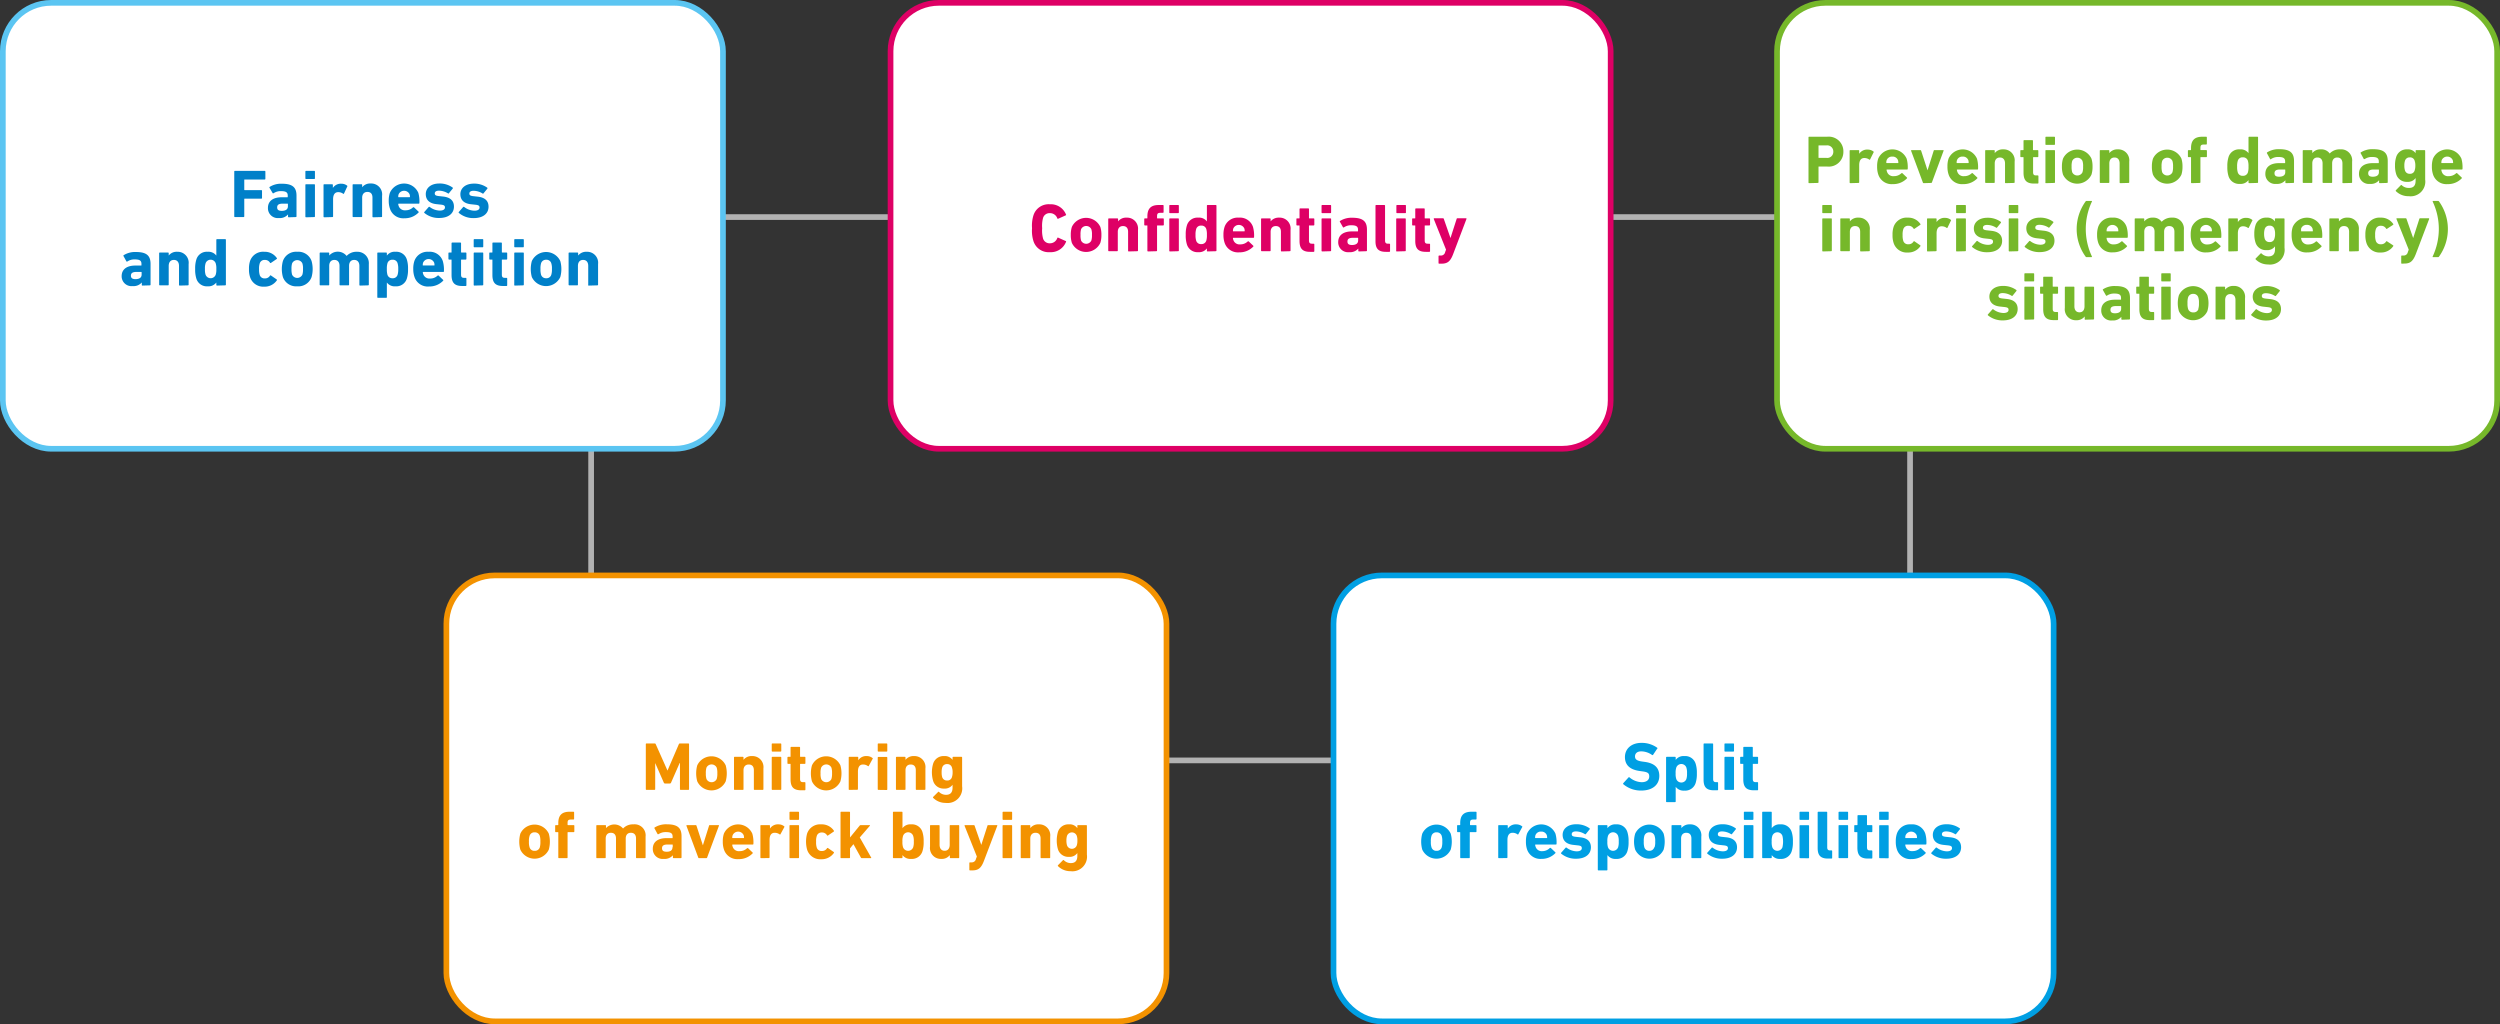 <svg xmlns="http://www.w3.org/2000/svg" viewBox="0 0 439.37 180"><rect x="0" y="0" width="439.37" height="180" fill="#333333" stroke="none"/><defs><style>.cls-1,.cls-10,.cls-12,.cls-4,.cls-6,.cls-8{fill:none;}.cls-1{stroke:#b2b2b2;}.cls-2{fill:#fff;}.cls-3{fill:#0080c9;}.cls-4{stroke:#5bc5f2;}.cls-5{fill:#f39200;}.cls-6{stroke:#f39200;}.cls-7{fill:#009fe3;}.cls-8{stroke:#009fe3;}.cls-9{fill:#76b82a;}.cls-10{stroke:#76b82a;}.cls-11{fill:#de0065;}.cls-12{stroke:#de0065;}</style></defs><title>66_1</title><g id="Слой_2" data-name="Слой 2"><g id="Слой_1-2" data-name="Слой 1"><rect class="cls-1" x="103.89" y="38.15" width="231.8" height="95.49"/><rect class="cls-2" x="0.5" y="0.5" width="126.56" height="78.37" rx="8.5"/><path class="cls-3" d="M19.79,6.12A.12.12,0,0,1,19.91,6h5.23a.12.12,0,0,1,.12.12V7.4a.12.12,0,0,1-.12.12H21.62a.06.06,0,0,0-.07.07V9.31s0,.07.07.07h2.93a.12.12,0,0,1,.12.12v1.27a.12.12,0,0,1-.12.12H21.62a.06.06,0,0,0-.07.07V14a.12.12,0,0,1-.12.12H19.91a.12.12,0,0,1-.12-.12Z" transform="translate(21.38 24.03)"/><path class="cls-3" d="M29.36,14.16a.12.12,0,0,1-.12-.12v-.39h0a1.88,1.88,0,0,1-1.6.64,1.73,1.73,0,0,1-1.93-1.78c0-1.28,1-1.87,2.41-1.87h1a.06.06,0,0,0,.07-.07v-.22c0-.54-.27-.79-1.19-.79a2.21,2.21,0,0,0-1.3.37c-.06.05-.12,0-.15,0L26,9a.12.12,0,0,1,0-.17,3.7,3.7,0,0,1,2.15-.57c1.9,0,2.58.65,2.58,2.1V14a.12.12,0,0,1-.12.12Zm-.14-1.94v-.39a.06.06,0,0,0-.07-.07h-.82c-.71,0-1,.2-1,.66s.29.61.84.61Q29.22,13,29.22,12.22Z" transform="translate(21.38 24.03)"/><path class="cls-3" d="M32.41,7.43a.12.12,0,0,1-.12-.12V6.12A.12.12,0,0,1,32.41,6h1.44a.12.12,0,0,1,.12.12V7.31a.12.12,0,0,1-.12.12Zm0,6.73a.12.12,0,0,1-.12-.12V8.47a.12.12,0,0,1,.12-.12h1.44a.12.12,0,0,1,.12.12V14a.12.12,0,0,1-.12.12Z" transform="translate(21.38 24.03)"/><path class="cls-3" d="M35.6,14.16a.12.12,0,0,1-.12-.12V8.47a.12.12,0,0,1,.12-.12H37a.12.12,0,0,1,.12.12V9h0a1.67,1.67,0,0,1,1.52-.74,1.57,1.57,0,0,1,1,.35.11.11,0,0,1,0,.16L39.07,10c0,.06-.1.06-.17,0a1.41,1.41,0,0,0-.84-.26c-.62,0-.9.48-.9,1.26V14a.12.12,0,0,1-.12.12Z" transform="translate(21.38 24.03)"/><path class="cls-3" d="M44.21,14.16a.12.12,0,0,1-.13-.12V10.7c0-.63-.29-1-.89-1s-.92.42-.92,1V14a.11.11,0,0,1-.12.12H40.71a.12.12,0,0,1-.12-.12V8.47a.12.12,0,0,1,.12-.12h1.44a.11.11,0,0,1,.12.12v.41h0a1.77,1.77,0,0,1,1.5-.66,1.92,1.92,0,0,1,2,2.16V14a.11.11,0,0,1-.12.12Z" transform="translate(21.38 24.03)"/><path class="cls-3" d="M47.15,12.63a4.17,4.17,0,0,1-.21-1.38,4.22,4.22,0,0,1,.2-1.39,2.73,2.73,0,0,1,5,0,5.56,5.56,0,0,1,.19,1.79.12.12,0,0,1-.13.12H48.68s-.07,0-.07.07a1.38,1.38,0,0,0,.07.32,1.14,1.14,0,0,0,1.2.77,1.81,1.81,0,0,0,1.33-.52c.06,0,.12-.06.17,0l.79.75a.11.11,0,0,1,0,.17,3.34,3.34,0,0,1-2.47,1A2.45,2.45,0,0,1,47.15,12.63Zm3.45-2s.07,0,.07-.07a1.31,1.31,0,0,0-.06-.43,1.06,1.06,0,0,0-1.94,0,1.31,1.31,0,0,0-.06.43s0,.07.07.07Z" transform="translate(21.38 24.03)"/><path class="cls-3" d="M53.2,13.39a.12.12,0,0,1,0-.17l.77-.88a.14.14,0,0,1,.17,0,3,3,0,0,0,1.78.64c.61,0,.9-.23.9-.55s-.16-.45-.83-.51l-.65-.07c-1.22-.12-1.89-.73-1.89-1.77s.87-1.86,2.38-1.86a3.91,3.91,0,0,1,2.35.72.14.14,0,0,1,0,.18l-.68.83a.1.1,0,0,1-.16,0,3.06,3.06,0,0,0-1.57-.47c-.5,0-.74.19-.74.48s.15.42.81.48l.63.07c1.37.14,1.93.8,1.93,1.77,0,1.18-.93,2-2.59,2A3.92,3.92,0,0,1,53.2,13.39Z" transform="translate(21.38 24.03)"/><path class="cls-3" d="M59.26,13.39a.12.12,0,0,1,0-.17l.77-.88a.14.14,0,0,1,.17,0A3,3,0,0,0,62,13c.61,0,.9-.23.9-.55s-.16-.45-.83-.51l-.65-.07c-1.22-.12-1.89-.73-1.89-1.77s.87-1.86,2.38-1.86a3.91,3.91,0,0,1,2.35.72.14.14,0,0,1,0,.18l-.68.83a.1.1,0,0,1-.16,0,3.06,3.06,0,0,0-1.57-.47c-.5,0-.74.19-.74.48s.15.42.81.48l.63.07c1.37.14,1.93.8,1.93,1.77,0,1.18-.93,2-2.59,2A3.92,3.92,0,0,1,59.26,13.39Z" transform="translate(21.38 24.03)"/><path class="cls-3" d="M3.66,26.16A.12.12,0,0,1,3.54,26v-.39h0a1.89,1.89,0,0,1-1.6.64A1.73,1.73,0,0,1,0,24.51c0-1.28,1-1.87,2.41-1.87h1c.05,0,.07,0,.07-.07v-.22c0-.54-.26-.79-1.18-.79a2.21,2.21,0,0,0-1.3.37c-.06.05-.12,0-.15,0L.34,21a.12.12,0,0,1,0-.17,3.74,3.74,0,0,1,2.16-.57c1.9,0,2.58.65,2.58,2.1V26a.12.12,0,0,1-.12.12Zm-.15-1.94v-.39s0-.07-.07-.07H2.63c-.71,0-1,.2-1,.66s.29.61.84.61Q3.51,25,3.51,24.22Z" transform="translate(21.38 24.03)"/><path class="cls-3" d="M10.2,26.16a.12.12,0,0,1-.12-.12V22.7c0-.63-.3-1.05-.9-1.05s-.91.42-.91,1.05V26a.12.12,0,0,1-.12.12H6.71A.12.12,0,0,1,6.59,26V20.47a.12.12,0,0,1,.12-.12H8.15a.12.12,0,0,1,.12.12v.41h0a1.77,1.77,0,0,1,1.5-.66,1.93,1.93,0,0,1,2,2.16V26a.12.12,0,0,1-.12.12Z" transform="translate(21.38 24.03)"/><path class="cls-3" d="M16.76,26.16a.12.12,0,0,1-.12-.12v-.42h0a1.75,1.75,0,0,1-1.52.67,1.92,1.92,0,0,1-2-1.39,5.25,5.25,0,0,1-.2-1.65,5.18,5.18,0,0,1,.2-1.64,1.91,1.91,0,0,1,2-1.39,1.73,1.73,0,0,1,1.52.67h0V18.12a.12.12,0,0,1,.12-.12H18.2a.12.12,0,0,1,.12.12V26a.12.12,0,0,1-.12.12Zm-.23-1.91a2.92,2.92,0,0,0,.11-1,2.89,2.89,0,0,0-.11-1,.94.94,0,0,0-1.78,0,2.89,2.89,0,0,0-.11,1,2.92,2.92,0,0,0,.11,1,.95.95,0,0,0,1.78,0Z" transform="translate(21.38 24.03)"/><path class="cls-3" d="M22.56,24.64a4.21,4.21,0,0,1-.18-1.39,4.25,4.25,0,0,1,.18-1.39,2.42,2.42,0,0,1,2.51-1.64,2.56,2.56,0,0,1,2.19,1.09.12.12,0,0,1,0,.17l-1,.68a.12.12,0,0,1-.18,0,1,1,0,0,0-.92-.51.87.87,0,0,0-.9.63,3,3,0,0,0-.11,1,3.12,3.12,0,0,0,.11,1,.86.86,0,0,0,.9.62,1,1,0,0,0,.92-.5.13.13,0,0,1,.18,0l1,.69a.12.12,0,0,1,0,.17,2.58,2.58,0,0,1-2.19,1.09A2.43,2.43,0,0,1,22.56,24.64Z" transform="translate(21.38 24.03)"/><path class="cls-3" d="M28.34,24.66a5.29,5.29,0,0,1,0-2.81,2.45,2.45,0,0,1,2.52-1.63,2.45,2.45,0,0,1,2.52,1.63,5.29,5.29,0,0,1,0,2.81,2.46,2.46,0,0,1-2.52,1.63A2.46,2.46,0,0,1,28.34,24.66Zm3.42-.41a2.92,2.92,0,0,0,.11-1,2.82,2.82,0,0,0-.11-1,1,1,0,0,0-1.8,0,3.09,3.09,0,0,0-.11,1,3.2,3.2,0,0,0,.11,1,1,1,0,0,0,1.8,0Z" transform="translate(21.38 24.03)"/><path class="cls-3" d="M41.9,26.16a.12.12,0,0,1-.12-.12V22.7c0-.63-.31-1.05-.91-1.05s-.9.42-.9,1.05V26a.12.12,0,0,1-.12.12H38.41a.12.12,0,0,1-.12-.12V22.7c0-.63-.3-1.05-.9-1.05s-.91.42-.91,1.05V26a.12.12,0,0,1-.12.12H34.92A.12.12,0,0,1,34.8,26V20.47a.12.12,0,0,1,.12-.12h1.44a.12.12,0,0,1,.12.12v.41h0a2,2,0,0,1,3.06.07h0a2.35,2.35,0,0,1,1.82-.73,2,2,0,0,1,2.08,2.16V26a.12.12,0,0,1-.12.12Z" transform="translate(21.38 24.03)"/><path class="cls-3" d="M45.05,28.31a.11.11,0,0,1-.12-.12V20.47a.12.12,0,0,1,.12-.12h1.44a.12.12,0,0,1,.12.12v.42h0a1.69,1.69,0,0,1,1.52-.67,1.92,1.92,0,0,1,2,1.39,5.18,5.18,0,0,1,.2,1.64,5.25,5.25,0,0,1-.2,1.65,1.93,1.93,0,0,1-2,1.39,1.71,1.71,0,0,1-1.52-.67h0v2.57a.11.11,0,0,1-.12.12Zm3.45-4.06a3.21,3.21,0,0,0,.11-1,3.18,3.18,0,0,0-.11-1,.85.85,0,0,0-.9-.63.86.86,0,0,0-.89.63,3.25,3.25,0,0,0-.1,1,3.29,3.29,0,0,0,.1,1,.87.87,0,0,0,.89.62A.86.86,0,0,0,48.5,24.25Z" transform="translate(21.38 24.03)"/><path class="cls-3" d="M51.46,24.63a4.17,4.17,0,0,1-.21-1.38,4.26,4.26,0,0,1,.19-1.39,2.44,2.44,0,0,1,2.5-1.64,2.41,2.41,0,0,1,2.5,1.63,5.47,5.47,0,0,1,.2,1.79c0,.07,0,.12-.14.12H53c-.05,0-.07,0-.07.07a1,1,0,0,0,.07.32,1.14,1.14,0,0,0,1.2.77,1.81,1.81,0,0,0,1.33-.52c.06,0,.12-.06.17,0l.79.75a.11.11,0,0,1,0,.17,3.34,3.34,0,0,1-2.47,1A2.45,2.45,0,0,1,51.46,24.63Zm3.45-2c.05,0,.07,0,.07-.07a1.31,1.31,0,0,0-.06-.43,1.06,1.06,0,0,0-1.94,0,1.31,1.31,0,0,0-.06.43c0,.05,0,.07.07.07Z" transform="translate(21.38 24.03)"/><path class="cls-3" d="M59.83,26.23c-1.34,0-1.85-.6-1.85-1.93V21.66c0-.05,0-.07-.07-.07h-.36a.12.12,0,0,1-.12-.12v-1a.12.12,0,0,1,.12-.12h.36c.05,0,.07,0,.07-.07V18.72a.12.12,0,0,1,.12-.12h1.43a.12.12,0,0,1,.12.12v1.56s0,.07.07.07h.75a.12.12,0,0,1,.12.12v1a.12.12,0,0,1-.12.12h-.75s-.07,0-.07.07v2.56c0,.44.14.58.53.58h.29a.12.12,0,0,1,.12.12v1.19a.12.12,0,0,1-.12.12Z" transform="translate(21.38 24.03)"/><path class="cls-3" d="M62,19.43a.12.12,0,0,1-.13-.12V18.12A.12.12,0,0,1,62,18h1.43a.11.11,0,0,1,.12.12v1.19a.11.11,0,0,1-.12.12Zm0,6.73a.12.12,0,0,1-.13-.12V20.47a.12.12,0,0,1,.13-.12h1.43a.11.11,0,0,1,.12.12V26a.11.11,0,0,1-.12.12Z" transform="translate(21.38 24.03)"/><path class="cls-3" d="M67,26.23c-1.34,0-1.84-.6-1.84-1.93V21.66a.06.06,0,0,0-.07-.07h-.36a.11.11,0,0,1-.12-.12v-1a.11.11,0,0,1,.12-.12h.36a.06.06,0,0,0,.07-.07V18.72a.11.11,0,0,1,.12-.12h1.42a.11.11,0,0,1,.12.12v1.56s0,.07.08.07h.74a.12.12,0,0,1,.12.12v1a.12.12,0,0,1-.12.12h-.74s-.08,0-.08.07v2.56c0,.44.15.58.53.58h.29a.12.12,0,0,1,.12.12v1.19a.12.12,0,0,1-.12.12Z" transform="translate(21.38 24.03)"/><path class="cls-3" d="M69.12,19.43a.12.12,0,0,1-.12-.12V18.12a.12.12,0,0,1,.12-.12h1.44a.12.12,0,0,1,.12.12v1.19a.12.12,0,0,1-.12.12Zm0,6.73A.12.12,0,0,1,69,26V20.47a.12.12,0,0,1,.12-.12h1.44a.12.12,0,0,1,.12.12V26a.12.12,0,0,1-.12.12Z" transform="translate(21.38 24.03)"/><path class="cls-3" d="M72.09,24.66a5.29,5.29,0,0,1,0-2.81,2.76,2.76,0,0,1,5,0,5.29,5.29,0,0,1,0,2.81,2.76,2.76,0,0,1-5,0Zm3.42-.41a2.92,2.92,0,0,0,.11-1,2.82,2.82,0,0,0-.11-1,.87.87,0,0,0-.9-.63.89.89,0,0,0-.9.63,3.14,3.14,0,0,0-.1,1,3.25,3.25,0,0,0,.1,1,.88.88,0,0,0,.9.62A.86.86,0,0,0,75.51,24.25Z" transform="translate(21.38 24.03)"/><path class="cls-3" d="M82.16,26.16A.12.12,0,0,1,82,26V22.7c0-.63-.3-1.05-.9-1.05s-.91.42-.91,1.05V26a.12.12,0,0,1-.12.12H78.67a.12.12,0,0,1-.12-.12V20.47a.12.12,0,0,1,.12-.12h1.44a.12.12,0,0,1,.12.12v.41h0a1.8,1.8,0,0,1,1.5-.66,1.93,1.93,0,0,1,2,2.16V26a.12.12,0,0,1-.12.12Z" transform="translate(21.38 24.03)"/><rect class="cls-4" x="0.5" y="0.5" width="126.56" height="78.37" rx="8.5"/><rect class="cls-2" x="78.45" y="101.13" width="126.56" height="78.37" rx="8.5"/><path class="cls-5" d="M92.12,106.75a.12.12,0,0,1,.12-.12h1.43a.18.18,0,0,1,.19.12l2.07,4.65h0l2-4.65a.2.2,0,0,1,.19-.12H99.6a.12.12,0,0,1,.12.12v7.92a.12.12,0,0,1-.12.12H98.24a.12.12,0,0,1-.12-.12v-4.6h-.05l-1.51,3.44a.23.23,0,0,1-.23.16h-.82a.23.23,0,0,1-.23-.16l-1.51-3.44h0v4.6a.12.12,0,0,1-.12.12H92.24a.12.12,0,0,1-.12-.12Z" transform="translate(21.38 24.03)"/><path class="cls-5" d="M101.16,113.29a5.29,5.29,0,0,1,0-2.81,2.76,2.76,0,0,1,5,0,5.29,5.29,0,0,1,0,2.81,2.76,2.76,0,0,1-5,0Zm3.42-.41a3.2,3.2,0,0,0,.11-1,3.09,3.09,0,0,0-.11-1,1,1,0,0,0-1.8,0,3.09,3.09,0,0,0-.11,1,3.2,3.2,0,0,0,.11,1,1,1,0,0,0,1.8,0Z" transform="translate(21.38 24.03)"/><path class="cls-5" d="M111.23,114.79a.11.11,0,0,1-.12-.12v-3.34c0-.63-.3-1-.9-1s-.92.42-.92,1v3.34a.11.11,0,0,1-.11.12h-1.44a.11.11,0,0,1-.12-.12V109.1a.11.11,0,0,1,.12-.12h1.44a.11.11,0,0,1,.11.12v.41h0a1.77,1.77,0,0,1,1.5-.66,1.93,1.93,0,0,1,2,2.16v3.66a.12.12,0,0,1-.12.12Z" transform="translate(21.38 24.03)"/><path class="cls-5" d="M114.37,108.06a.12.12,0,0,1-.12-.12v-1.19a.12.12,0,0,1,.12-.12h1.44a.12.12,0,0,1,.12.12v1.19a.12.12,0,0,1-.12.12Zm0,6.73a.12.12,0,0,1-.12-.12V109.1a.12.12,0,0,1,.12-.12h1.44a.12.12,0,0,1,.12.12v5.57a.12.12,0,0,1-.12.12Z" transform="translate(21.38 24.03)"/><path class="cls-5" d="M119.41,114.86c-1.34,0-1.85-.6-1.85-1.93v-2.64c0-.05,0-.07-.07-.07h-.36a.12.12,0,0,1-.12-.12v-1a.12.12,0,0,1,.12-.12h.36c.05,0,.07,0,.07-.07v-1.56a.12.12,0,0,1,.12-.12h1.43a.12.12,0,0,1,.12.12v1.56s0,.07.07.07h.75a.12.12,0,0,1,.12.12v1a.12.12,0,0,1-.12.12h-.75s-.07,0-.07.07v2.56c0,.44.15.58.53.58h.29a.12.12,0,0,1,.12.12v1.19a.12.12,0,0,1-.12.12Z" transform="translate(21.38 24.03)"/><path class="cls-5" d="M121.32,113.29a5.29,5.29,0,0,1,0-2.81,2.76,2.76,0,0,1,5,0,5.29,5.29,0,0,1,0,2.81,2.76,2.76,0,0,1-5,0Zm3.42-.41a3.2,3.2,0,0,0,.11-1,3.09,3.09,0,0,0-.11-1,1,1,0,0,0-1.8,0,2.82,2.82,0,0,0-.11,1,2.92,2.92,0,0,0,.11,1,1,1,0,0,0,1.8,0Z" transform="translate(21.38 24.03)"/><path class="cls-5" d="M127.9,114.79a.11.11,0,0,1-.12-.12V109.1a.11.11,0,0,1,.12-.12h1.44a.12.12,0,0,1,.12.12v.49h0a1.64,1.64,0,0,1,1.51-.74,1.59,1.59,0,0,1,1,.35.1.1,0,0,1,0,.16l-.67,1.23c-.05.06-.09.06-.17,0a1.41,1.41,0,0,0-.84-.26c-.62,0-.89.48-.89,1.26v3.06a.12.12,0,0,1-.12.12Z" transform="translate(21.38 24.03)"/><path class="cls-5" d="M133,108.06a.12.12,0,0,1-.12-.12v-1.19a.12.12,0,0,1,.12-.12h1.44a.12.12,0,0,1,.12.12v1.19a.12.12,0,0,1-.12.12Zm0,6.73a.12.12,0,0,1-.12-.12V109.1A.12.12,0,0,1,133,109h1.44a.12.12,0,0,1,.12.12v5.57a.12.12,0,0,1-.12.12Z" transform="translate(21.38 24.03)"/><path class="cls-5" d="M139.69,114.79a.12.12,0,0,1-.12-.12v-3.34c0-.63-.3-1-.9-1s-.91.42-.91,1v3.34a.12.12,0,0,1-.12.12H136.2a.12.12,0,0,1-.12-.12V109.1a.12.12,0,0,1,.12-.12h1.44a.12.12,0,0,1,.12.12v.41h0a1.78,1.78,0,0,1,1.5-.66,1.93,1.93,0,0,1,2,2.16v3.66a.12.12,0,0,1-.12.12Z" transform="translate(21.38 24.03)"/><path class="cls-5" d="M142.63,116.2a.12.12,0,0,1,0-.18l.86-.86a.1.1,0,0,1,.17,0,1.77,1.77,0,0,0,1.2.5c.81,0,1.17-.43,1.17-1.28v-.49h0a1.68,1.68,0,0,1-1.49.67,1.9,1.9,0,0,1-1.94-1.41,5.36,5.36,0,0,1,0-2.9,1.9,1.9,0,0,1,1.94-1.4,1.66,1.66,0,0,1,1.49.67h0v-.42a.12.12,0,0,1,.12-.12h1.44a.12.12,0,0,1,.12.12v5.06a2.58,2.58,0,0,1-2.89,2.92A3.07,3.07,0,0,1,142.63,116.2Zm3.3-3.68a2.57,2.57,0,0,0,.11-.82,2.46,2.46,0,0,0-.11-.81.82.82,0,0,0-.86-.63.84.84,0,0,0-.87.63,2.87,2.87,0,0,0-.09.81,3,3,0,0,0,.09.82.84.84,0,0,0,.87.62A.81.81,0,0,0,145.93,112.52Z" transform="translate(21.38 24.03)"/><path class="cls-5" d="M70.07,125.29a5.29,5.29,0,0,1,0-2.81,2.76,2.76,0,0,1,5,0,5.29,5.29,0,0,1,0,2.81,2.76,2.76,0,0,1-5,0Zm3.42-.41a3.25,3.25,0,0,0,.1-1,3.14,3.14,0,0,0-.1-1,.89.89,0,0,0-.9-.63.87.87,0,0,0-.9.63,2.82,2.82,0,0,0-.11,1,2.92,2.92,0,0,0,.11,1,.86.86,0,0,0,.9.62A.88.88,0,0,0,73.49,124.88Z" transform="translate(21.38 24.03)"/><path class="cls-5" d="M76.86,126.79a.12.12,0,0,1-.12-.12v-4.38c0-.05,0-.07-.07-.07h-.36a.12.12,0,0,1-.12-.12v-1a.12.12,0,0,1,.12-.12h.36s.07,0,.07-.07v-.28c0-1.41.66-2,2-2h.66a.12.12,0,0,1,.12.12v1.13a.12.12,0,0,1-.12.12h-.37c-.53,0-.66.13-.66.62v.29s0,.07.07.07h1a.12.12,0,0,1,.12.12v1a.12.12,0,0,1-.12.12h-1s-.07,0-.07.07v4.38a.12.12,0,0,1-.12.12Z" transform="translate(21.38 24.03)"/><path class="cls-5" d="M90.52,126.79a.12.12,0,0,1-.12-.12v-3.34c0-.63-.31-1-.91-1s-.9.42-.9,1v3.34a.11.11,0,0,1-.12.12H87a.12.12,0,0,1-.12-.12v-3.34c0-.63-.3-1-.9-1s-.91.42-.91,1v3.34a.11.11,0,0,1-.12.12H83.54a.12.12,0,0,1-.12-.12V121.1a.12.12,0,0,1,.12-.12H85a.11.11,0,0,1,.12.12v.41h0a2,2,0,0,1,3,.07h0a2.34,2.34,0,0,1,1.82-.73A1.94,1.94,0,0,1,92.08,123v3.66a.11.11,0,0,1-.12.12Z" transform="translate(21.38 24.03)"/><path class="cls-5" d="M97,126.79a.12.12,0,0,1-.12-.12v-.39h0a1.89,1.89,0,0,1-1.6.64,1.73,1.73,0,0,1-1.93-1.78c0-1.28,1-1.87,2.41-1.87h1c.05,0,.07,0,.07-.07V123c0-.54-.26-.79-1.18-.79a2.21,2.21,0,0,0-1.3.37c-.06,0-.12,0-.15,0l-.54-1a.12.12,0,0,1,0-.17,3.74,3.74,0,0,1,2.16-.57c1.9,0,2.58.65,2.58,2.1v3.72a.12.12,0,0,1-.12.12Zm-.15-1.94v-.39s0-.07-.07-.07h-.81c-.71,0-1,.2-1,.66s.28.61.83.61Q96.81,125.66,96.81,124.85Z" transform="translate(21.38 24.03)"/><path class="cls-5" d="M101.47,126.79a.15.15,0,0,1-.14-.12l-2.07-5.57c0-.07,0-.12.1-.12h1.51a.15.15,0,0,1,.16.12l1.12,3.44h0l1.08-3.44a.14.14,0,0,1,.15-.12h1.49c.09,0,.12,0,.1.12l-2.07,5.57a.15.15,0,0,1-.14.12Z" transform="translate(21.38 24.03)"/><path class="cls-5" d="M105.85,125.26a4.2,4.2,0,0,1-.2-1.38,4.26,4.26,0,0,1,.19-1.39,2.73,2.73,0,0,1,5,0,5.56,5.56,0,0,1,.19,1.79.12.12,0,0,1-.13.12h-3.51s-.08,0-.08.07a1.36,1.36,0,0,0,.08.32,1.13,1.13,0,0,0,1.2.77,1.85,1.85,0,0,0,1.33-.52c.06,0,.12-.06.17,0l.79.75a.11.11,0,0,1,0,.17,3.34,3.34,0,0,1-2.47,1A2.47,2.47,0,0,1,105.85,125.26Zm3.46-2a.06.06,0,0,0,.07-.07,1.65,1.65,0,0,0-.06-.43,1.06,1.06,0,0,0-1.94,0,1.29,1.29,0,0,0-.07.43s0,.07.08.07Z" transform="translate(21.38 24.03)"/><path class="cls-5" d="M112.38,126.79a.12.12,0,0,1-.12-.12V121.1a.12.12,0,0,1,.12-.12h1.44a.12.12,0,0,1,.12.12v.49h0a1.65,1.65,0,0,1,1.51-.74,1.57,1.57,0,0,1,1,.35.11.11,0,0,1,0,.16l-.67,1.23c0,.06-.1.06-.17,0a1.43,1.43,0,0,0-.84-.26c-.63,0-.9.48-.9,1.26v3.06a.12.12,0,0,1-.12.12Z" transform="translate(21.38 24.03)"/><path class="cls-5" d="M117.49,120.06a.12.12,0,0,1-.12-.12v-1.19a.12.12,0,0,1,.12-.12h1.44a.12.12,0,0,1,.12.12v1.19a.12.12,0,0,1-.12.12Zm0,6.73a.12.12,0,0,1-.12-.12V121.1a.12.12,0,0,1,.12-.12h1.44a.12.12,0,0,1,.12.12v5.57a.12.12,0,0,1-.12.12Z" transform="translate(21.38 24.03)"/><path class="cls-5" d="M120.46,125.27a5.46,5.46,0,0,1,0-2.78,2.41,2.41,0,0,1,2.5-1.64,2.56,2.56,0,0,1,2.2,1.09.13.13,0,0,1,0,.17l-1,.68a.12.12,0,0,1-.18,0,1,1,0,0,0-.92-.51.86.86,0,0,0-.9.63,2.79,2.79,0,0,0-.11,1,2.85,2.85,0,0,0,.11,1,.85.85,0,0,0,.9.62,1,1,0,0,0,.92-.5.13.13,0,0,1,.18,0l1,.69a.13.13,0,0,1,0,.17,2.59,2.59,0,0,1-2.2,1.09A2.42,2.42,0,0,1,120.46,125.27Z" transform="translate(21.38 24.03)"/><path class="cls-5" d="M130.09,126.79a.2.2,0,0,1-.18-.12l-1.3-2.34-.6.74v1.6a.11.11,0,0,1-.11.12h-1.44a.11.11,0,0,1-.12-.12v-7.92a.11.11,0,0,1,.12-.12h1.44a.11.11,0,0,1,.11.12v4.4l1.67-2.05a.28.28,0,0,1,.23-.12h1.53c.08,0,.1.07.05.12l-1.77,2.05,2,3.52a.07.07,0,0,1-.06.12Z" transform="translate(21.38 24.03)"/><path class="cls-5" d="M137.23,126.25h0v.42a.12.12,0,0,1-.12.12h-1.44a.12.12,0,0,1-.12-.12v-7.92a.12.12,0,0,1,.12-.12h1.44a.12.12,0,0,1,.12.12v2.77h0a1.7,1.7,0,0,1,1.52-.67,1.91,1.91,0,0,1,2,1.39,5.18,5.18,0,0,1,.2,1.64,5.25,5.25,0,0,1-.2,1.65,1.92,1.92,0,0,1-2,1.39A1.72,1.72,0,0,1,137.23,126.25Zm1.88-1.37a2.92,2.92,0,0,0,.11-1,2.89,2.89,0,0,0-.11-1,.94.94,0,0,0-1.78,0,2.89,2.89,0,0,0-.11,1,2.92,2.92,0,0,0,.11,1,.95.95,0,0,0,1.78,0Z" transform="translate(21.38 24.03)"/><path class="cls-5" d="M145.67,126.79a.11.11,0,0,1-.12-.12v-.42h0a1.74,1.74,0,0,1-1.48.67,1.91,1.91,0,0,1-2-2.16V121.1a.12.12,0,0,1,.12-.12h1.44a.12.12,0,0,1,.12.12v3.33c0,.63.3,1.06.89,1.06s.89-.42.89-1.06V121.1a.11.11,0,0,1,.12-.12h1.43a.11.11,0,0,1,.12.12v5.57a.11.11,0,0,1-.12.12Z" transform="translate(21.38 24.03)"/><path class="cls-5" d="M149.1,128.94a.11.11,0,0,1-.12-.12v-1.17a.12.12,0,0,1,.12-.12h.25a.74.74,0,0,0,.79-.6l.16-.43-2.16-5.4c0-.07,0-.12.1-.12h1.53a.15.15,0,0,1,.14.12l1.17,3.36h0l1.08-3.36c0-.07.07-.12.15-.12h1.48c.09,0,.12,0,.1.12l-2.35,6.18c-.49,1.28-1,1.66-2.05,1.66Z" transform="translate(21.38 24.03)"/><path class="cls-5" d="M154.94,120.06a.12.12,0,0,1-.12-.12v-1.19a.12.12,0,0,1,.12-.12h1.44a.12.12,0,0,1,.12.12v1.19a.12.12,0,0,1-.12.12Zm0,6.73a.12.12,0,0,1-.12-.12V121.1a.12.12,0,0,1,.12-.12h1.44a.12.12,0,0,1,.12.12v5.57a.12.12,0,0,1-.12.12Z" transform="translate(21.38 24.03)"/><path class="cls-5" d="M161.62,126.79a.12.12,0,0,1-.12-.12v-3.34c0-.63-.29-1-.89-1s-.92.42-.92,1v3.34a.11.11,0,0,1-.12.12h-1.44a.12.12,0,0,1-.12-.12V121.1a.12.12,0,0,1,.12-.12h1.44a.11.11,0,0,1,.12.12v.41h0a1.77,1.77,0,0,1,1.5-.66,1.92,1.92,0,0,1,2,2.16v3.66a.11.11,0,0,1-.12.12Z" transform="translate(21.38 24.03)"/><path class="cls-5" d="M164.57,128.2a.12.12,0,0,1,0-.18l.85-.86a.11.11,0,0,1,.18,0,1.75,1.75,0,0,0,1.2.5c.8,0,1.16-.43,1.16-1.28v-.49h0a1.66,1.66,0,0,1-1.49.67,1.9,1.9,0,0,1-1.94-1.41,5.63,5.63,0,0,1,0-2.9,1.9,1.9,0,0,1,1.94-1.4,1.63,1.63,0,0,1,1.49.67h0v-.42a.12.12,0,0,1,.12-.12h1.44a.12.12,0,0,1,.12.12v5.06a2.58,2.58,0,0,1-2.89,2.92A3.06,3.06,0,0,1,164.57,128.2Zm3.3-3.68a2.61,2.61,0,0,0,.1-.82,2.5,2.5,0,0,0-.1-.81.91.91,0,0,0-1.73,0,2.82,2.82,0,0,0-.1.81,3,3,0,0,0,.1.82.91.91,0,0,0,1.73,0Z" transform="translate(21.38 24.03)"/><rect class="cls-6" x="78.45" y="101.13" width="126.56" height="78.37" rx="8.5"/><rect class="cls-2" x="234.36" y="101.13" width="126.56" height="78.37" rx="8.5"/><path class="cls-7" d="M263.92,113.8a.14.14,0,0,1,0-.2l.91-1a.12.12,0,0,1,.18,0,3.47,3.47,0,0,0,2.13.84c.85,0,1.33-.39,1.33-1s-.28-.78-1.26-.91l-.43-.06c-1.65-.23-2.58-1-2.58-2.45s1.13-2.49,2.89-2.49a4.59,4.59,0,0,1,2.77.85c.08.05.09.1,0,.18l-.73,1.09a.13.13,0,0,1-.17,0,3.35,3.35,0,0,0-1.9-.63c-.72,0-1.09.37-1.09.89s.34.77,1.27.9l.44.06c1.68.23,2.56,1,2.56,2.47s-1.09,2.57-3.2,2.57A4.8,4.8,0,0,1,263.92,113.8Z" transform="translate(21.38 24.03)"/><path class="cls-7" d="M271.55,116.94a.11.11,0,0,1-.12-.12V109.1a.12.12,0,0,1,.12-.12H273a.12.12,0,0,1,.12.12v.42h0a1.7,1.7,0,0,1,1.52-.67,1.91,1.91,0,0,1,2,1.39,5.18,5.18,0,0,1,.2,1.64,5.25,5.25,0,0,1-.2,1.65,1.92,1.92,0,0,1-2,1.39,1.72,1.72,0,0,1-1.52-.67h0v2.57a.11.11,0,0,1-.12.12Zm3.45-4.06a2.92,2.92,0,0,0,.11-1,2.89,2.89,0,0,0-.11-1,.94.94,0,0,0-1.78,0,2.89,2.89,0,0,0-.11,1,2.92,2.92,0,0,0,.11,1,.95.95,0,0,0,1.78,0Z" transform="translate(21.38 24.03)"/><path class="cls-7" d="M279.82,114.86c-1.29,0-1.8-.57-1.8-1.85v-6.26a.12.12,0,0,1,.12-.12h1.44a.12.12,0,0,1,.12.12v6.13c0,.39.15.55.5.55h.25a.12.12,0,0,1,.12.12v1.19a.12.12,0,0,1-.12.12Z" transform="translate(21.38 24.03)"/><path class="cls-7" d="M281.81,108.06a.12.12,0,0,1-.12-.12v-1.19a.12.12,0,0,1,.12-.12h1.44a.12.12,0,0,1,.12.12v1.19a.12.12,0,0,1-.12.12Zm0,6.73a.12.12,0,0,1-.12-.12V109.1a.12.12,0,0,1,.12-.12h1.44a.12.12,0,0,1,.12.12v5.57a.12.12,0,0,1-.12.12Z" transform="translate(21.38 24.03)"/><path class="cls-7" d="M286.85,114.86c-1.35,0-1.85-.6-1.85-1.93v-2.64c0-.05,0-.07-.07-.07h-.36a.12.12,0,0,1-.12-.12v-1a.12.12,0,0,1,.12-.12h.36c.05,0,.07,0,.07-.07v-1.56a.12.12,0,0,1,.12-.12h1.43a.12.12,0,0,1,.12.12v1.56s0,.07.07.07h.74a.11.11,0,0,1,.12.12v1a.11.11,0,0,1-.12.12h-.74c-.05,0-.07,0-.07.07v2.56c0,.44.14.58.53.58h.28a.11.11,0,0,1,.12.12v1.19a.11.11,0,0,1-.12.12Z" transform="translate(21.38 24.03)"/><path class="cls-7" d="M228.58,125.29a5.29,5.29,0,0,1,0-2.81,2.76,2.76,0,0,1,5,0,5.29,5.29,0,0,1,0,2.81,2.76,2.76,0,0,1-5,0Zm3.42-.41a3.25,3.25,0,0,0,.1-1,3.14,3.14,0,0,0-.1-1,.89.89,0,0,0-.9-.63.87.87,0,0,0-.9.63,2.82,2.82,0,0,0-.11,1,2.92,2.92,0,0,0,.11,1,.86.86,0,0,0,.9.62A.88.88,0,0,0,232,124.88Z" transform="translate(21.38 24.03)"/><path class="cls-7" d="M235.37,126.79a.12.12,0,0,1-.12-.12v-4.38c0-.05,0-.07-.07-.07h-.36a.12.12,0,0,1-.12-.12v-1a.12.12,0,0,1,.12-.12h.36s.07,0,.07-.07v-.28c0-1.41.66-2,2-2H238a.12.12,0,0,1,.12.12v1.13a.12.12,0,0,1-.12.12h-.37c-.53,0-.66.13-.66.62v.29s0,.07.07.07h.95a.12.12,0,0,1,.12.12v1a.12.12,0,0,1-.12.12H237c-.05,0-.07,0-.07.07v4.38a.12.12,0,0,1-.12.12Z" transform="translate(21.38 24.03)"/><path class="cls-7" d="M242.05,126.79a.12.12,0,0,1-.12-.12V121.1a.12.12,0,0,1,.12-.12h1.44a.12.12,0,0,1,.12.12v.49h0a1.67,1.67,0,0,1,1.52-.74,1.61,1.61,0,0,1,1,.35.1.1,0,0,1,0,.16l-.67,1.23c-.05.06-.1.06-.17,0a1.41,1.41,0,0,0-.84-.26c-.62,0-.9.48-.9,1.26v3.06a.12.12,0,0,1-.12.12Z" transform="translate(21.38 24.03)"/><path class="cls-7" d="M247,125.26a4.2,4.2,0,0,1-.2-1.38,4.26,4.26,0,0,1,.19-1.39,2.73,2.73,0,0,1,5,0,5.56,5.56,0,0,1,.19,1.79.12.12,0,0,1-.13.12H248.5c-.05,0-.08,0-.08.07a1.36,1.36,0,0,0,.08.32,1.13,1.13,0,0,0,1.2.77A1.85,1.85,0,0,0,251,125c.06,0,.12-.06.17,0l.79.75a.11.11,0,0,1,0,.17,3.34,3.34,0,0,1-2.47,1A2.47,2.47,0,0,1,247,125.26Zm3.46-2a.06.06,0,0,0,.07-.07,1.65,1.65,0,0,0-.06-.43,1,1,0,0,0-1-.64,1,1,0,0,0-1,.64,1.65,1.65,0,0,0-.06.43s0,.07.08.07Z" transform="translate(21.38 24.03)"/><path class="cls-7" d="M253,126a.12.12,0,0,1,0-.17l.78-.88a.14.14,0,0,1,.17,0,3,3,0,0,0,1.77.64c.61,0,.9-.23.9-.55s-.15-.45-.83-.51l-.64-.07c-1.23-.12-1.9-.73-1.9-1.77s.88-1.86,2.39-1.86a3.93,3.93,0,0,1,2.35.72.13.13,0,0,1,0,.18l-.67.83a.12.12,0,0,1-.17,0,3,3,0,0,0-1.57-.47c-.49,0-.73.19-.73.48s.14.42.8.48l.64.07c1.37.13,1.93.8,1.93,1.77,0,1.18-.94,2-2.59,2A4,4,0,0,1,253,126Z" transform="translate(21.38 24.03)"/><path class="cls-7" d="M259.55,128.94a.11.11,0,0,1-.12-.12V121.1a.12.12,0,0,1,.12-.12H261a.12.12,0,0,1,.12.12v.42h0a1.7,1.7,0,0,1,1.52-.67,1.91,1.91,0,0,1,2,1.39,5.18,5.18,0,0,1,.2,1.64,5.25,5.25,0,0,1-.2,1.65,1.92,1.92,0,0,1-2,1.39,1.72,1.72,0,0,1-1.52-.67h0v2.57a.11.11,0,0,1-.12.12Zm3.45-4.06a2.92,2.92,0,0,0,.11-1,2.89,2.89,0,0,0-.11-1,.94.94,0,0,0-1.78,0,2.89,2.89,0,0,0-.11,1,2.92,2.92,0,0,0,.11,1,.95.95,0,0,0,1.78,0Z" transform="translate(21.38 24.03)"/><path class="cls-7" d="M266,125.29a5,5,0,0,1,0-2.81,2.76,2.76,0,0,1,5,0,5.29,5.29,0,0,1,0,2.81,2.76,2.76,0,0,1-5,0Zm3.41-.41a2.92,2.92,0,0,0,.11-1,2.82,2.82,0,0,0-.11-1,.87.87,0,0,0-.9-.63.89.89,0,0,0-.9.63,3.14,3.14,0,0,0-.1,1,3.25,3.25,0,0,0,.1,1,.88.88,0,0,0,.9.62A.86.86,0,0,0,269.36,124.88Z" transform="translate(21.38 24.03)"/><path class="cls-7" d="M276,126.79a.12.12,0,0,1-.12-.12v-3.34c0-.63-.3-1-.9-1s-.91.42-.91,1v3.34a.12.12,0,0,1-.12.12h-1.44a.12.12,0,0,1-.12-.12V121.1a.12.12,0,0,1,.12-.12H274a.12.12,0,0,1,.12.12v.41h0a1.8,1.8,0,0,1,1.5-.66,1.92,1.92,0,0,1,2,2.16v3.66a.12.12,0,0,1-.12.12Z" transform="translate(21.38 24.03)"/><path class="cls-7" d="M278.68,126a.12.12,0,0,1,0-.17l.78-.88a.12.12,0,0,1,.16,0,3,3,0,0,0,1.78.64c.61,0,.9-.23.9-.55s-.16-.45-.83-.51l-.64-.07c-1.23-.12-1.9-.73-1.9-1.77s.88-1.86,2.39-1.86a3.93,3.93,0,0,1,2.35.72.14.14,0,0,1,0,.18l-.67.83a.12.12,0,0,1-.17,0,3.06,3.06,0,0,0-1.57-.47c-.49,0-.73.19-.73.48s.14.42.8.48l.64.07c1.36.13,1.93.8,1.93,1.77,0,1.18-.94,2-2.59,2A4,4,0,0,1,278.68,126Z" transform="translate(21.38 24.03)"/><path class="cls-7" d="M285.22,120.06a.12.12,0,0,1-.12-.12v-1.19a.12.12,0,0,1,.12-.12h1.44a.12.12,0,0,1,.12.12v1.19a.12.12,0,0,1-.12.12Zm0,6.73a.12.12,0,0,1-.12-.12V121.1a.12.12,0,0,1,.12-.12h1.44a.12.12,0,0,1,.12.12v5.57a.12.12,0,0,1-.12.12Z" transform="translate(21.38 24.03)"/><path class="cls-7" d="M290,126.25h0v.42a.12.12,0,0,1-.12.12h-1.44a.12.12,0,0,1-.12-.12v-7.92a.12.12,0,0,1,.12-.12h1.44a.12.12,0,0,1,.12.12v2.77h0a1.7,1.7,0,0,1,1.52-.67,1.92,1.92,0,0,1,2,1.39,5.18,5.18,0,0,1,.2,1.64,5.25,5.25,0,0,1-.2,1.65,1.93,1.93,0,0,1-2,1.39A1.72,1.72,0,0,1,290,126.25Zm1.88-1.37a4.56,4.56,0,0,0,0-2,.94.94,0,0,0-1.78,0,2.89,2.89,0,0,0-.11,1,2.92,2.92,0,0,0,.11,1,.95.95,0,0,0,1.78,0Z" transform="translate(21.38 24.03)"/><path class="cls-7" d="M295,120.06a.12.12,0,0,1-.12-.12v-1.19a.12.12,0,0,1,.12-.12h1.44a.12.12,0,0,1,.12.12v1.19a.12.12,0,0,1-.12.12Zm0,6.73a.12.12,0,0,1-.12-.12V121.1A.12.12,0,0,1,295,121h1.44a.12.12,0,0,1,.12.12v5.57a.12.12,0,0,1-.12.12Z" transform="translate(21.38 24.03)"/><path class="cls-7" d="M299.87,126.86c-1.29,0-1.8-.57-1.8-1.85v-6.26a.12.12,0,0,1,.12-.12h1.44a.12.12,0,0,1,.12.12v6.13c0,.39.15.55.5.55h.25a.11.11,0,0,1,.12.12v1.19a.11.11,0,0,1-.12.12Z" transform="translate(21.38 24.03)"/><path class="cls-7" d="M301.86,120.06a.12.12,0,0,1-.12-.12v-1.19a.12.12,0,0,1,.12-.12h1.44a.12.12,0,0,1,.12.12v1.19a.12.12,0,0,1-.12.12Zm0,6.73a.12.12,0,0,1-.12-.12V121.1a.12.12,0,0,1,.12-.12h1.44a.12.12,0,0,1,.12.12v5.57a.12.12,0,0,1-.12.12Z" transform="translate(21.38 24.03)"/><path class="cls-7" d="M306.9,126.86c-1.34,0-1.85-.6-1.85-1.93v-2.64c0-.05,0-.07-.07-.07h-.36a.12.12,0,0,1-.12-.12v-1a.12.12,0,0,1,.12-.12H305s.07,0,.07-.07v-1.56a.12.12,0,0,1,.12-.12h1.43a.12.12,0,0,1,.12.12v1.56s0,.07.07.07h.75a.12.12,0,0,1,.12.12v1a.12.12,0,0,1-.12.12h-.75c-.05,0-.07,0-.07.07v2.56c0,.44.14.58.53.58h.29a.12.12,0,0,1,.12.12v1.19a.12.12,0,0,1-.12.12Z" transform="translate(21.38 24.03)"/><path class="cls-7" d="M309,120.06a.11.11,0,0,1-.12-.12v-1.19a.11.11,0,0,1,.12-.12h1.43a.11.11,0,0,1,.12.12v1.19a.11.11,0,0,1-.12.12Zm0,6.73a.11.11,0,0,1-.12-.12V121.1A.11.11,0,0,1,309,121h1.43a.11.11,0,0,1,.12.12v5.57a.11.11,0,0,1-.12.12Z" transform="translate(21.38 24.03)"/><path class="cls-7" d="M312,125.26a4.2,4.2,0,0,1-.2-1.38,4.26,4.26,0,0,1,.19-1.39,2.44,2.44,0,0,1,2.5-1.64,2.41,2.41,0,0,1,2.5,1.63,5.56,5.56,0,0,1,.19,1.79.11.11,0,0,1-.13.12h-3.51c-.05,0-.07,0-.07.07a1,1,0,0,0,.07.32,1.13,1.13,0,0,0,1.2.77,1.85,1.85,0,0,0,1.33-.52c.06,0,.12-.06.17,0l.79.75a.11.11,0,0,1,0,.17,3.34,3.34,0,0,1-2.47,1A2.47,2.47,0,0,1,312,125.26Zm3.46-2a.06.06,0,0,0,.07-.07,1.65,1.65,0,0,0-.06-.43,1.06,1.06,0,0,0-1.94,0,1.31,1.31,0,0,0-.06.43s0,.07.07.07Z" transform="translate(21.38 24.03)"/><path class="cls-7" d="M318.06,126a.12.12,0,0,1,0-.17l.78-.88a.14.14,0,0,1,.17,0,3,3,0,0,0,1.77.64c.61,0,.9-.23.9-.55s-.15-.45-.82-.51l-.65-.07c-1.23-.12-1.9-.73-1.9-1.77s.88-1.86,2.39-1.86a3.93,3.93,0,0,1,2.35.72.13.13,0,0,1,0,.18l-.67.83a.12.12,0,0,1-.17,0,3,3,0,0,0-1.57-.47c-.49,0-.73.19-.73.48s.14.42.8.48l.64.07c1.37.13,1.93.8,1.93,1.77,0,1.18-.94,2-2.59,2A4,4,0,0,1,318.06,126Z" transform="translate(21.38 24.03)"/><rect class="cls-8" x="234.36" y="101.13" width="126.56" height="78.37" rx="8.5"/><rect class="cls-2" x="312.31" y="0.5" width="126.56" height="78.37" rx="8.5"/><path class="cls-9" d="M296.58,8.16a.11.11,0,0,1-.12-.12V.12a.11.11,0,0,1,.12-.12h3.16a2.57,2.57,0,0,1,2.85,2.63,2.57,2.57,0,0,1-2.85,2.61h-1.45c-.05,0-.07,0-.07.07V8a.12.12,0,0,1-.12.12Zm4.24-5.53a1.07,1.07,0,0,0-1.18-1.11h-1.35a.06.06,0,0,0-.07.07V3.65a.06.06,0,0,0,.07.07h1.35A1.06,1.06,0,0,0,300.82,2.63Z" transform="translate(21.38 24.03)"/><path class="cls-9" d="M303.81,8.16a.12.12,0,0,1-.12-.12V2.47a.12.12,0,0,1,.12-.12h1.44a.12.12,0,0,1,.12.12V3h0a1.67,1.67,0,0,1,1.52-.74,1.61,1.61,0,0,1,1,.35.11.11,0,0,1,0,.16L307.28,4c0,.06-.1.06-.17,0a1.43,1.43,0,0,0-.84-.26c-.62,0-.9.48-.9,1.26V8a.12.12,0,0,1-.12.12Z" transform="translate(21.38 24.03)"/><path class="cls-9" d="M308.72,6.63a4.2,4.2,0,0,1-.2-1.38,4.26,4.26,0,0,1,.19-1.39,2.73,2.73,0,0,1,5,0,5.56,5.56,0,0,1,.19,1.79.12.12,0,0,1-.13.12h-3.51c-.05,0-.08,0-.08.07a1.36,1.36,0,0,0,.08.32,1.13,1.13,0,0,0,1.2.77,1.85,1.85,0,0,0,1.33-.52c.06,0,.12-.06.17,0l.79.75a.11.11,0,0,1,0,.17,3.34,3.34,0,0,1-2.47,1A2.47,2.47,0,0,1,308.72,6.63Zm3.46-2a.06.06,0,0,0,.07-.07,1.65,1.65,0,0,0-.06-.43,1,1,0,0,0-1-.64,1,1,0,0,0-1,.64,1.65,1.65,0,0,0-.06.43s0,.07.08.07Z" transform="translate(21.38 24.03)"/><path class="cls-9" d="M316.7,8.16a.15.15,0,0,1-.14-.12l-2.07-5.57c0-.07,0-.12.1-.12h1.51a.16.16,0,0,1,.16.12l1.12,3.44h0l1.08-3.44a.14.14,0,0,1,.15-.12h1.49c.08,0,.12,0,.1.12L318.16,8a.15.15,0,0,1-.14.12Z" transform="translate(21.38 24.03)"/><path class="cls-9" d="M321.08,6.63a4.2,4.2,0,0,1-.2-1.38,4.26,4.26,0,0,1,.19-1.39,2.73,2.73,0,0,1,5,0,5.56,5.56,0,0,1,.19,1.79.12.12,0,0,1-.13.12h-3.51c-.05,0-.08,0-.08.07a1.36,1.36,0,0,0,.08.32,1.13,1.13,0,0,0,1.2.77,1.85,1.85,0,0,0,1.33-.52c.06,0,.12-.06.16,0l.8.75a.11.11,0,0,1,0,.17,3.35,3.35,0,0,1-2.47,1A2.47,2.47,0,0,1,321.08,6.63Zm3.46-2a.06.06,0,0,0,.07-.07,1.65,1.65,0,0,0-.06-.43,1,1,0,0,0-1-.64,1,1,0,0,0-1,.64,1.65,1.65,0,0,0-.06.43s0,.07.08.07Z" transform="translate(21.38 24.03)"/><path class="cls-9" d="M331.1,8.16A.12.12,0,0,1,331,8V4.7c0-.63-.3-1.05-.9-1.05s-.91.42-.91,1.05V8a.12.12,0,0,1-.12.12h-1.44a.12.12,0,0,1-.12-.12V2.47a.12.12,0,0,1,.12-.12h1.44a.12.12,0,0,1,.12.12v.41h0a1.78,1.78,0,0,1,1.5-.66,1.93,1.93,0,0,1,2,2.16V8a.12.12,0,0,1-.12.12Z" transform="translate(21.38 24.03)"/><path class="cls-9" d="M336.09,8.23c-1.34,0-1.84-.6-1.84-1.93V3.66c0-.05,0-.07-.08-.07h-.36a.12.12,0,0,1-.12-.12v-1a.12.12,0,0,1,.12-.12h.36c.05,0,.08,0,.08-.07V.72a.11.11,0,0,1,.11-.12h1.43a.12.12,0,0,1,.12.12V2.28a.06.06,0,0,0,.07.07h.75a.12.12,0,0,1,.12.12v1a.12.12,0,0,1-.12.12H336a.06.06,0,0,0-.07.07V6.22c0,.44.15.58.53.58h.29a.12.12,0,0,1,.12.12V8.11a.12.12,0,0,1-.12.12Z" transform="translate(21.38 24.03)"/><path class="cls-9" d="M338.22,1.43a.11.11,0,0,1-.12-.12V.12a.11.11,0,0,1,.12-.12h1.44a.12.12,0,0,1,.12.12V1.31a.12.12,0,0,1-.12.12Zm0,6.73A.11.11,0,0,1,338.1,8V2.47a.11.11,0,0,1,.12-.12h1.44a.12.12,0,0,1,.12.12V8a.12.12,0,0,1-.12.12Z" transform="translate(21.38 24.03)"/><path class="cls-9" d="M341.19,6.66A4.5,4.5,0,0,1,341,5.25a4.47,4.47,0,0,1,.19-1.4,2.76,2.76,0,0,1,5,0,4.47,4.47,0,0,1,.19,1.4,4.5,4.5,0,0,1-.19,1.41,2.76,2.76,0,0,1-5,0Zm3.42-.41a2.92,2.92,0,0,0,.11-1,2.82,2.82,0,0,0-.11-1,1,1,0,0,0-1.8,0,3.09,3.09,0,0,0-.11,1,3.2,3.2,0,0,0,.11,1,1,1,0,0,0,1.8,0Z" transform="translate(21.38 24.03)"/><path class="cls-9" d="M351.26,8.16a.12.12,0,0,1-.12-.12V4.7c0-.63-.3-1.05-.9-1.05s-.91.42-.91,1.05V8a.12.12,0,0,1-.12.12h-1.44a.12.12,0,0,1-.12-.12V2.47a.12.12,0,0,1,.12-.12h1.44a.12.12,0,0,1,.12.12v.41h0a1.78,1.78,0,0,1,1.5-.66,1.93,1.93,0,0,1,2,2.16V8a.12.12,0,0,1-.12.12Z" transform="translate(21.38 24.03)"/><path class="cls-9" d="M357,6.66a4.5,4.5,0,0,1-.19-1.41,4.47,4.47,0,0,1,.19-1.4,2.76,2.76,0,0,1,5,0,4.47,4.47,0,0,1,.19,1.4,4.5,4.5,0,0,1-.19,1.41,2.76,2.76,0,0,1-5,0Zm3.42-.41a3.2,3.2,0,0,0,.11-1,3.09,3.09,0,0,0-.11-1,1,1,0,0,0-1.8,0,3.09,3.09,0,0,0-.11,1,3.2,3.2,0,0,0,.11,1,1,1,0,0,0,1.8,0Z" transform="translate(21.38 24.03)"/><path class="cls-9" d="M363.81,8.16a.12.12,0,0,1-.12-.12V3.66c0-.05,0-.07-.07-.07h-.36a.12.12,0,0,1-.12-.12v-1a.12.12,0,0,1,.12-.12h.36c.05,0,.07,0,.07-.07V2c0-1.41.66-2,2-2h.66a.12.12,0,0,1,.12.12V1.25a.12.12,0,0,1-.12.12H366c-.53,0-.66.13-.66.62v.29c0,.05,0,.07.07.07h.95a.12.12,0,0,1,.12.12v1a.12.12,0,0,1-.12.12h-.95c-.05,0-.07,0-.07.07V8a.12.12,0,0,1-.12.12Z" transform="translate(21.38 24.03)"/><path class="cls-9" d="M373.92,8.16a.12.12,0,0,1-.13-.12V7.62h0a1.72,1.72,0,0,1-1.52.67,1.93,1.93,0,0,1-2-1.39,5.25,5.25,0,0,1-.2-1.65,5.18,5.18,0,0,1,.2-1.64,1.92,1.92,0,0,1,2-1.39,1.7,1.7,0,0,1,1.52.67h0V.12a.12.12,0,0,1,.13-.12h1.43a.11.11,0,0,1,.12.12V8a.11.11,0,0,1-.12.12Zm-.23-1.91a3.29,3.29,0,0,0,.1-1,3.25,3.25,0,0,0-.1-1,.86.86,0,0,0-.89-.63.85.85,0,0,0-.9.63,3.18,3.18,0,0,0-.11,1,3.21,3.21,0,0,0,.11,1,.86.86,0,0,0,.9.62A.87.87,0,0,0,373.69,6.25Z" transform="translate(21.38 24.03)"/><path class="cls-9" d="M380.39,8.16a.12.12,0,0,1-.12-.12V7.65h0a1.87,1.87,0,0,1-1.59.64,1.73,1.73,0,0,1-1.93-1.78c0-1.28,1-1.87,2.41-1.87h1c.05,0,.07,0,.07-.07V4.35c0-.54-.26-.79-1.19-.79a2.18,2.18,0,0,0-1.29.37.1.1,0,0,1-.16,0l-.54-1a.13.13,0,0,1,0-.17,3.74,3.74,0,0,1,2.16-.57c1.89,0,2.58.65,2.58,2.1V8a.12.12,0,0,1-.12.12Zm-.14-1.94V5.83s0-.07-.07-.07h-.82c-.7,0-1,.2-1,.66s.29.61.84.61Q380.25,7,380.25,6.22Z" transform="translate(21.38 24.03)"/><path class="cls-9" d="M390.42,8.16A.12.12,0,0,1,390.3,8V4.7c0-.63-.31-1.05-.91-1.05s-.9.42-.9,1.05V8a.11.11,0,0,1-.12.12h-1.44a.12.12,0,0,1-.12-.12V4.7c0-.63-.3-1.05-.9-1.05S385,4.07,385,4.7V8a.11.11,0,0,1-.12.12h-1.44a.12.12,0,0,1-.12-.12V2.47a.12.12,0,0,1,.12-.12h1.44a.11.11,0,0,1,.12.12v.41h0a1.8,1.8,0,0,1,1.5-.66,1.77,1.77,0,0,1,1.56.73h0a2.37,2.37,0,0,1,1.83-.73A1.94,1.94,0,0,1,392,4.38V8a.11.11,0,0,1-.12.12Z" transform="translate(21.38 24.03)"/><path class="cls-9" d="M396.86,8.16a.12.12,0,0,1-.12-.12V7.65h0a1.89,1.89,0,0,1-1.6.64,1.73,1.73,0,0,1-1.93-1.78c0-1.28,1-1.87,2.41-1.87h1c.05,0,.07,0,.07-.07V4.35c0-.54-.26-.79-1.18-.79a2.21,2.21,0,0,0-1.3.37c-.06,0-.12,0-.15,0l-.54-1a.12.12,0,0,1,0-.17,3.74,3.74,0,0,1,2.16-.57c1.9,0,2.58.65,2.58,2.1V8a.12.12,0,0,1-.12.12Zm-.15-1.94V5.83s0-.07-.07-.07h-.81c-.71,0-1,.2-1,.66s.29.61.84.61Q396.71,7,396.71,6.22Z" transform="translate(21.38 24.03)"/><path class="cls-9" d="M399.7,9.57a.13.13,0,0,1,0-.18l.85-.86a.11.11,0,0,1,.18,0A1.75,1.75,0,0,0,402,9c.8,0,1.16-.43,1.16-1.28V7.26h0a1.67,1.67,0,0,1-1.49.67,1.9,1.9,0,0,1-1.94-1.41,4.59,4.59,0,0,1-.19-1.45,4.59,4.59,0,0,1,.19-1.45,1.9,1.9,0,0,1,1.94-1.4,1.64,1.64,0,0,1,1.49.67h0V2.47a.12.12,0,0,1,.12-.12h1.44a.12.12,0,0,1,.12.12V7.53a2.58,2.58,0,0,1-2.89,2.92A3.09,3.09,0,0,1,399.7,9.57ZM403,5.89a2.57,2.57,0,0,0,.11-.82,2.46,2.46,0,0,0-.11-.81.81.81,0,0,0-.86-.63.83.83,0,0,0-.86.63,2.5,2.5,0,0,0-.1.81,2.61,2.61,0,0,0,.1.82.82.82,0,0,0,.86.62A.8.8,0,0,0,403,5.89Z" transform="translate(21.38 24.03)"/><path class="cls-9" d="M406.22,6.63a4.2,4.2,0,0,1-.2-1.38,4.26,4.26,0,0,1,.19-1.39,2.73,2.73,0,0,1,5,0,5.56,5.56,0,0,1,.19,1.79.12.12,0,0,1-.13.12h-3.51c-.05,0-.08,0-.08.07a1.36,1.36,0,0,0,.08.32,1.13,1.13,0,0,0,1.2.77,1.85,1.85,0,0,0,1.33-.52c.06,0,.12-.06.16,0l.8.75a.11.11,0,0,1,0,.17,3.35,3.35,0,0,1-2.47,1A2.47,2.47,0,0,1,406.22,6.63Zm3.45-2c.05,0,.08,0,.08-.07a1.65,1.65,0,0,0-.06-.43,1.06,1.06,0,0,0-1.95,0,1.65,1.65,0,0,0-.06.43s0,.07.08.07Z" transform="translate(21.38 24.03)"/><path class="cls-9" d="M299,13.43a.12.12,0,0,1-.12-.12V12.12A.12.12,0,0,1,299,12h1.44a.12.12,0,0,1,.12.12v1.19a.12.12,0,0,1-.12.12Zm0,6.73a.12.12,0,0,1-.12-.12V14.47a.12.12,0,0,1,.12-.12h1.44a.12.12,0,0,1,.12.12V20a.12.12,0,0,1-.12.12Z" transform="translate(21.38 24.03)"/><path class="cls-9" d="M305.66,20.16a.12.12,0,0,1-.12-.12V16.7c0-.63-.3-1-.9-1s-.91.42-.91,1V20a.12.12,0,0,1-.12.12h-1.44a.12.12,0,0,1-.12-.12V14.47a.12.12,0,0,1,.12-.12h1.44a.12.12,0,0,1,.12.12v.41h0a1.78,1.78,0,0,1,1.5-.66,1.93,1.93,0,0,1,2,2.16V20a.12.12,0,0,1-.12.12Z" transform="translate(21.38 24.03)"/><path class="cls-9" d="M311.41,18.64a4.21,4.21,0,0,1-.18-1.39,4.25,4.25,0,0,1,.18-1.39,2.42,2.42,0,0,1,2.51-1.64,2.56,2.56,0,0,1,2.19,1.09.12.12,0,0,1,0,.17l-1,.68a.12.12,0,0,1-.18,0,1,1,0,0,0-.92-.51.87.87,0,0,0-.9.63,3,3,0,0,0-.11,1,3.12,3.12,0,0,0,.11,1,.86.86,0,0,0,.9.62,1,1,0,0,0,.92-.5.13.13,0,0,1,.18,0l1,.69a.12.12,0,0,1,0,.17,2.58,2.58,0,0,1-2.19,1.09A2.43,2.43,0,0,1,311.41,18.64Z" transform="translate(21.38 24.03)"/><path class="cls-9" d="M317.41,20.16a.12.12,0,0,1-.12-.12V14.47a.12.12,0,0,1,.12-.12h1.44a.12.12,0,0,1,.12.12V15h0a1.65,1.65,0,0,1,1.51-.74,1.57,1.57,0,0,1,1,.35.11.11,0,0,1,0,.16L320.88,16c-.05.06-.1.06-.17,0a1.43,1.43,0,0,0-.84-.26c-.63,0-.9.48-.9,1.26V20a.12.12,0,0,1-.12.12Z" transform="translate(21.38 24.03)"/><path class="cls-9" d="M322.52,13.43a.12.12,0,0,1-.12-.12V12.12a.12.12,0,0,1,.12-.12H324a.12.12,0,0,1,.12.12v1.19a.12.12,0,0,1-.12.12Zm0,6.73a.12.12,0,0,1-.12-.12V14.47a.12.12,0,0,1,.12-.12H324a.12.12,0,0,1,.12.12V20a.12.12,0,0,1-.12.12Z" transform="translate(21.38 24.03)"/><path class="cls-9" d="M325.23,19.39a.12.12,0,0,1,0-.17l.78-.88a.14.14,0,0,1,.17,0A3,3,0,0,0,328,19c.61,0,.89-.23.89-.55s-.15-.45-.82-.51l-.65-.07c-1.22-.12-1.9-.73-1.9-1.77s.88-1.86,2.39-1.86a3.93,3.93,0,0,1,2.35.72.13.13,0,0,1,0,.18l-.67.83a.12.12,0,0,1-.17,0,3,3,0,0,0-1.57-.47c-.49,0-.73.19-.73.48s.15.42.81.48l.63.07c1.37.14,1.93.8,1.93,1.77,0,1.18-.93,2-2.59,2A4,4,0,0,1,325.23,19.39Z" transform="translate(21.38 24.03)"/><path class="cls-9" d="M331.77,13.43a.12.12,0,0,1-.12-.12V12.12a.12.12,0,0,1,.12-.12h1.44a.12.12,0,0,1,.12.12v1.19a.12.12,0,0,1-.12.12Zm0,6.73a.12.12,0,0,1-.12-.12V14.47a.12.12,0,0,1,.12-.12h1.44a.12.12,0,0,1,.12.12V20a.12.12,0,0,1-.12.12Z" transform="translate(21.38 24.03)"/><path class="cls-9" d="M334.48,19.39a.14.14,0,0,1,0-.17l.78-.88a.14.14,0,0,1,.17,0,3,3,0,0,0,1.78.64c.61,0,.9-.23.9-.55s-.16-.45-.83-.51l-.65-.07c-1.22-.12-1.89-.73-1.89-1.77s.87-1.86,2.38-1.86a3.91,3.91,0,0,1,2.35.72.14.14,0,0,1,0,.18l-.68.83a.1.1,0,0,1-.16,0,3.09,3.09,0,0,0-1.57-.47c-.5,0-.74.19-.74.48s.15.42.81.48l.63.07c1.37.14,1.93.8,1.93,1.77,0,1.18-.93,2-2.59,2A4,4,0,0,1,334.48,19.39Z" transform="translate(21.38 24.03)"/><path class="cls-9" d="M343.59,16.22a8.32,8.32,0,0,1,1.55-4.82.23.23,0,0,1,.19-.12h.86c.08,0,.11.05.08.12a11.3,11.3,0,0,0,0,9.64c0,.08,0,.12-.08.12h-.86a.21.21,0,0,1-.19-.12A8.2,8.2,0,0,1,343.59,16.22Z" transform="translate(21.38 24.03)"/><path class="cls-9" d="M347.38,18.63a4.2,4.2,0,0,1-.2-1.38,4.26,4.26,0,0,1,.19-1.39,2.44,2.44,0,0,1,2.5-1.64,2.41,2.41,0,0,1,2.5,1.63,5.47,5.47,0,0,1,.2,1.79c0,.07-.05.12-.14.12h-3.51c-.05,0-.07,0-.07.07a1,1,0,0,0,.07.32,1.14,1.14,0,0,0,1.2.77,1.85,1.85,0,0,0,1.33-.52c.06,0,.12-.06.17,0l.79.75a.11.11,0,0,1,0,.17,3.34,3.34,0,0,1-2.47,1A2.47,2.47,0,0,1,347.38,18.63Zm3.46-2c.05,0,.07,0,.07-.07a1.31,1.31,0,0,0-.06-.43,1.06,1.06,0,0,0-1.94,0,1.31,1.31,0,0,0-.06.43c0,.05,0,.07.07.07Z" transform="translate(21.38 24.03)"/><path class="cls-9" d="M360.89,20.16a.12.12,0,0,1-.12-.12V16.7c0-.63-.31-1-.91-1s-.9.42-.9,1V20a.12.12,0,0,1-.12.12H357.4a.12.12,0,0,1-.12-.12V16.7c0-.63-.3-1-.9-1s-.91.42-.91,1V20a.12.12,0,0,1-.12.12h-1.44a.12.12,0,0,1-.12-.12V14.47a.12.12,0,0,1,.12-.12h1.44a.12.12,0,0,1,.12.12v.41h0a1.8,1.8,0,0,1,1.5-.66,1.77,1.77,0,0,1,1.56.73h0a2.36,2.36,0,0,1,1.83-.73,1.94,1.94,0,0,1,2.07,2.16V20a.12.12,0,0,1-.12.12Z" transform="translate(21.38 24.03)"/><path class="cls-9" d="M363.84,18.63a4.17,4.17,0,0,1-.21-1.38,4.26,4.26,0,0,1,.19-1.39,2.74,2.74,0,0,1,5,0,5.56,5.56,0,0,1,.19,1.79c0,.07,0,.12-.14.12h-3.51c-.05,0-.07,0-.07.07a1,1,0,0,0,.07.32,1.14,1.14,0,0,0,1.2.77,1.81,1.81,0,0,0,1.33-.52c.06,0,.12-.06.17,0l.79.75a.11.11,0,0,1,0,.17,3.34,3.34,0,0,1-2.47,1A2.45,2.45,0,0,1,363.84,18.63Zm3.45-2s.07,0,.07-.07a1.31,1.31,0,0,0-.06-.43,1.06,1.06,0,0,0-1.94,0,1.31,1.31,0,0,0-.06.43c0,.05,0,.07.07.07Z" transform="translate(21.38 24.03)"/><path class="cls-9" d="M370.36,20.16a.12.12,0,0,1-.12-.12V14.47a.12.12,0,0,1,.12-.12h1.44a.11.11,0,0,1,.12.12V15h0a1.67,1.67,0,0,1,1.52-.74,1.61,1.61,0,0,1,1,.35.1.1,0,0,1,0,.16L373.83,16c-.05.06-.1.06-.17,0a1.41,1.41,0,0,0-.84-.26c-.62,0-.9.48-.9,1.26V20a.11.11,0,0,1-.12.12Z" transform="translate(21.38 24.03)"/><path class="cls-9" d="M375.06,21.57a.12.12,0,0,1,0-.18l.85-.86a.11.11,0,0,1,.18,0,1.75,1.75,0,0,0,1.2.5c.8,0,1.16-.43,1.16-1.28v-.49h0a1.67,1.67,0,0,1-1.49.67A1.9,1.9,0,0,1,375,18.52a4.59,4.59,0,0,1-.19-1.45,4.59,4.59,0,0,1,.19-1.45,1.9,1.9,0,0,1,1.94-1.4,1.64,1.64,0,0,1,1.49.67h0v-.42a.12.12,0,0,1,.12-.12H380a.12.12,0,0,1,.12.12v5.06a2.58,2.58,0,0,1-2.89,2.92A3.06,3.06,0,0,1,375.06,21.57Zm3.29-3.68a2.32,2.32,0,0,0,.11-.82,2.22,2.22,0,0,0-.11-.81.81.81,0,0,0-.86-.63.83.83,0,0,0-.86.63,2.82,2.82,0,0,0-.1.81,3,3,0,0,0,.1.82.82.82,0,0,0,.86.62A.8.8,0,0,0,378.35,17.89Z" transform="translate(21.38 24.03)"/><path class="cls-9" d="M381.57,18.63a4.2,4.2,0,0,1-.2-1.38,4.26,4.26,0,0,1,.19-1.39,2.73,2.73,0,0,1,5,0,5.56,5.56,0,0,1,.19,1.79.11.11,0,0,1-.13.12h-3.51c-.05,0-.07,0-.07.07a1,1,0,0,0,.07.32,1.13,1.13,0,0,0,1.2.77,1.85,1.85,0,0,0,1.33-.52c.06,0,.12-.06.17,0l.79.75a.11.11,0,0,1,0,.17,3.34,3.34,0,0,1-2.47,1A2.47,2.47,0,0,1,381.57,18.63Zm3.46-2a.06.06,0,0,0,.07-.07,1.65,1.65,0,0,0-.06-.43,1,1,0,0,0-1-.64,1,1,0,0,0-1,.64,1.69,1.69,0,0,0,0,.43c0,.05,0,.07.07.07Z" transform="translate(21.38 24.03)"/><path class="cls-9" d="M391.59,20.16a.12.12,0,0,1-.12-.12V16.7c0-.63-.3-1-.9-1s-.91.42-.91,1V20a.12.12,0,0,1-.12.12H388.1A.12.12,0,0,1,388,20V14.47a.12.12,0,0,1,.12-.12h1.44a.12.12,0,0,1,.12.12v.41h0a1.78,1.78,0,0,1,1.5-.66,1.93,1.93,0,0,1,2,2.16V20a.12.12,0,0,1-.12.12Z" transform="translate(21.38 24.03)"/><path class="cls-9" d="M394.51,18.64a4.21,4.21,0,0,1-.18-1.39,4.25,4.25,0,0,1,.18-1.39,2.42,2.42,0,0,1,2.5-1.64,2.56,2.56,0,0,1,2.2,1.09.12.12,0,0,1,0,.17l-1.05.68a.12.12,0,0,1-.18,0,1,1,0,0,0-.92-.51.86.86,0,0,0-.9.63,2.79,2.79,0,0,0-.11,1,2.85,2.85,0,0,0,.11,1,.85.85,0,0,0,.9.62,1,1,0,0,0,.92-.5.13.13,0,0,1,.18,0l1.05.69a.12.12,0,0,1,0,.17,2.59,2.59,0,0,1-2.2,1.09A2.42,2.42,0,0,1,394.51,18.64Z" transform="translate(21.38 24.03)"/><path class="cls-9" d="M400.75,22.31a.11.11,0,0,1-.12-.12V21a.11.11,0,0,1,.12-.12H401a.74.74,0,0,0,.79-.6l.16-.43-2.16-5.4c0-.07,0-.12.09-.12h1.54a.15.15,0,0,1,.14.12l1.17,3.36h0l1.08-3.36a.15.15,0,0,1,.14-.12h1.49c.08,0,.12.05.1.12l-2.35,6.18c-.5,1.28-1,1.66-2,1.66Z" transform="translate(21.38 24.03)"/><path class="cls-9" d="M407.24,16.22a11.33,11.33,0,0,0-1.08-4.82c0-.07,0-.12.07-.12h.86a.23.23,0,0,1,.2.12,8.31,8.31,0,0,1,0,9.64.21.21,0,0,1-.2.12h-.86c-.07,0-.11,0-.07-.12A11.53,11.53,0,0,0,407.24,16.22Z" transform="translate(21.38 24.03)"/><path class="cls-9" d="M328,31.39a.12.12,0,0,1,0-.17l.78-.88a.14.14,0,0,1,.17,0,3,3,0,0,0,1.77.64c.61,0,.9-.23.9-.55s-.15-.45-.82-.51l-.65-.07c-1.23-.12-1.9-.73-1.9-1.77s.88-1.86,2.39-1.86a3.93,3.93,0,0,1,2.35.72.13.13,0,0,1,0,.18l-.67.83a.12.12,0,0,1-.17,0,3,3,0,0,0-1.57-.47c-.49,0-.73.19-.73.48s.14.42.8.48l.64.07c1.37.14,1.93.8,1.93,1.77,0,1.18-.94,2-2.59,2A4,4,0,0,1,328,31.39Z" transform="translate(21.38 24.03)"/><path class="cls-9" d="M334.52,25.43a.12.12,0,0,1-.12-.12V24.12a.12.12,0,0,1,.12-.12H336a.12.12,0,0,1,.12.12v1.19a.12.12,0,0,1-.12.12Zm0,6.73a.12.12,0,0,1-.12-.12V26.47a.12.12,0,0,1,.12-.12H336a.12.12,0,0,1,.12.12V32a.12.12,0,0,1-.12.12Z" transform="translate(21.38 24.03)"/><path class="cls-9" d="M339.56,32.23c-1.34,0-1.85-.6-1.85-1.93V27.66c0-.05,0-.07-.07-.07h-.36a.12.12,0,0,1-.12-.12v-1a.12.12,0,0,1,.12-.12h.36c.05,0,.07,0,.07-.07V24.72a.12.12,0,0,1,.12-.12h1.43a.12.12,0,0,1,.12.12v1.56s0,.07.07.07h.75a.12.12,0,0,1,.12.12v1a.12.12,0,0,1-.12.12h-.75c-.05,0-.07,0-.07.07v2.56c0,.44.14.58.53.58h.29a.12.12,0,0,1,.12.12v1.19a.12.12,0,0,1-.12.12Z" transform="translate(21.38 24.03)"/><path class="cls-9" d="M345.08,32.16A.12.12,0,0,1,345,32v-.42h0a1.76,1.76,0,0,1-1.49.67,1.92,1.92,0,0,1-2-2.16V26.47a.12.12,0,0,1,.12-.12h1.44a.11.11,0,0,1,.12.12V29.8c0,.63.3,1.06.89,1.06s.89-.42.89-1.06V26.47a.12.12,0,0,1,.12-.12h1.44a.12.12,0,0,1,.12.12V32a.12.12,0,0,1-.12.12Z" transform="translate(21.38 24.03)"/><path class="cls-9" d="M351.56,32.16a.12.12,0,0,1-.12-.12v-.39h0a1.89,1.89,0,0,1-1.6.64,1.73,1.73,0,0,1-1.93-1.78c0-1.28,1-1.87,2.41-1.87h1c.05,0,.07,0,.07-.07v-.22c0-.54-.26-.79-1.18-.79a2.21,2.21,0,0,0-1.3.37c-.06.05-.12,0-.15,0l-.54-.95a.12.12,0,0,1,0-.17,3.74,3.74,0,0,1,2.16-.57c1.9,0,2.58.65,2.58,2.1V32a.12.12,0,0,1-.12.12Zm-.15-1.94v-.39s0-.07-.07-.07h-.81c-.71,0-1,.2-1,.66s.28.61.83.61Q351.41,31,351.41,30.22Z" transform="translate(21.38 24.03)"/><path class="cls-9" d="M356.46,32.23c-1.35,0-1.85-.6-1.85-1.93V27.66a.06.06,0,0,0-.07-.07h-.36a.11.11,0,0,1-.12-.12v-1a.11.11,0,0,1,.12-.12h.36a.06.06,0,0,0,.07-.07V24.72a.12.12,0,0,1,.12-.12h1.43a.12.12,0,0,1,.12.12v1.56s0,.07.07.07h.74a.12.12,0,0,1,.12.12v1a.12.12,0,0,1-.12.12h-.74c-.05,0-.07,0-.07.07v2.56c0,.44.14.58.52.58h.29a.12.12,0,0,1,.12.12v1.19a.12.12,0,0,1-.12.12Z" transform="translate(21.38 24.03)"/><path class="cls-9" d="M358.58,25.43a.12.12,0,0,1-.12-.12V24.12a.12.12,0,0,1,.12-.12H360a.12.12,0,0,1,.12.12v1.19a.12.12,0,0,1-.12.12Zm0,6.73a.12.12,0,0,1-.12-.12V26.47a.12.12,0,0,1,.12-.12H360a.12.12,0,0,1,.12.12V32a.12.12,0,0,1-.12.12Z" transform="translate(21.38 24.03)"/><path class="cls-9" d="M361.56,30.66a5,5,0,0,1,0-2.81,2.76,2.76,0,0,1,5,0,5,5,0,0,1,0,2.81,2.76,2.76,0,0,1-5,0Zm3.41-.41a2.92,2.92,0,0,0,.11-1,2.82,2.82,0,0,0-.11-1,.87.87,0,0,0-.89-.63.89.89,0,0,0-.91.63,3.14,3.14,0,0,0-.1,1,3.25,3.25,0,0,0,.1,1,.88.88,0,0,0,.91.62A.86.86,0,0,0,365,30.25Z" transform="translate(21.38 24.03)"/><path class="cls-9" d="M371.62,32.16a.12.12,0,0,1-.12-.12V28.7c0-.63-.3-1.05-.9-1.05s-.91.42-.91,1.05V32a.12.12,0,0,1-.12.12h-1.44A.12.12,0,0,1,368,32V26.47a.12.12,0,0,1,.12-.12h1.44a.12.12,0,0,1,.12.12v.41h0a1.8,1.8,0,0,1,1.5-.66,1.92,1.92,0,0,1,2,2.16V32a.12.12,0,0,1-.12.12Z" transform="translate(21.38 24.03)"/><path class="cls-9" d="M374.29,31.39a.12.12,0,0,1,0-.17l.78-.88a.14.14,0,0,1,.17,0A3,3,0,0,0,377,31c.61,0,.9-.23.9-.55s-.16-.45-.83-.51l-.64-.07c-1.23-.12-1.9-.73-1.9-1.77s.88-1.86,2.39-1.86a3.93,3.93,0,0,1,2.35.72.13.13,0,0,1,0,.18l-.67.83a.12.12,0,0,1-.17,0,3.06,3.06,0,0,0-1.57-.47c-.49,0-.73.19-.73.48s.14.42.8.48l.64.07c1.36.14,1.93.8,1.93,1.77,0,1.18-.94,2-2.59,2A4,4,0,0,1,374.29,31.39Z" transform="translate(21.38 24.03)"/><rect class="cls-10" x="312.31" y="0.5" width="126.56" height="78.37" rx="8.5"/><rect class="cls-2" x="156.51" y="0.5" width="126.56" height="78.37" rx="8.5"/><path class="cls-11" d="M160,16.08a6.15,6.15,0,0,1,.23-2.21,2.8,2.8,0,0,1,2.9-2,2.87,2.87,0,0,1,2.84,1.81.09.09,0,0,1-.06.14l-1.31.59a.11.11,0,0,1-.16-.06,1.35,1.35,0,0,0-1.3-.92,1.18,1.18,0,0,0-1.22.9,5.3,5.3,0,0,0-.14,1.75,5.34,5.34,0,0,0,.14,1.75,1.19,1.19,0,0,0,1.22.9,1.36,1.36,0,0,0,1.3-.93.11.11,0,0,1,.16-.06l1.31.59c.07,0,.1.09.06.15a2.87,2.87,0,0,1-2.84,1.81,2.8,2.8,0,0,1-2.9-2A6,6,0,0,1,160,16.08Z" transform="translate(21.38 24.03)"/><path class="cls-11" d="M167,18.66a4.5,4.5,0,0,1-.19-1.41,4.47,4.47,0,0,1,.19-1.4,2.76,2.76,0,0,1,5,0,4.47,4.47,0,0,1,.19,1.4,4.5,4.5,0,0,1-.19,1.41,2.76,2.76,0,0,1-5,0Zm3.42-.41a2.92,2.92,0,0,0,.11-1,2.82,2.82,0,0,0-.11-1,1,1,0,0,0-1.8,0,3.14,3.14,0,0,0-.1,1,3.25,3.25,0,0,0,.1,1,1,1,0,0,0,1.8,0Z" transform="translate(21.38 24.03)"/><path class="cls-11" d="M177,20.16a.12.12,0,0,1-.12-.12V16.7c0-.63-.3-1-.9-1s-.91.42-.91,1V20a.12.12,0,0,1-.12.12h-1.44a.12.12,0,0,1-.12-.12V14.47a.12.12,0,0,1,.12-.12H175a.12.12,0,0,1,.12.12v.41h0a1.78,1.78,0,0,1,1.5-.66,1.93,1.93,0,0,1,2,2.16V20a.12.12,0,0,1-.12.12Z" transform="translate(21.38 24.03)"/><path class="cls-11" d="M180.39,20.16a.12.12,0,0,1-.12-.12V15.66c0-.05,0-.07-.07-.07h-.36a.12.12,0,0,1-.12-.12v-1a.12.12,0,0,1,.12-.12h.36c.05,0,.07,0,.07-.07V14c0-1.41.66-2,2-2H183a.12.12,0,0,1,.12.12v1.13a.12.12,0,0,1-.12.12h-.37c-.53,0-.66.13-.66.62v.29c0,.05,0,.07.07.07h1a.12.12,0,0,1,.12.12v1a.12.12,0,0,1-.12.12h-1s-.07,0-.07.07V20a.12.12,0,0,1-.12.12Zm3.85-6.73a.12.12,0,0,1-.12-.12V12.12a.12.12,0,0,1,.12-.12h1.44a.12.12,0,0,1,.12.12v1.19a.12.12,0,0,1-.12.12Zm0,6.73a.12.12,0,0,1-.12-.12V14.47a.12.12,0,0,1,.12-.12h1.44a.12.12,0,0,1,.12.12V20a.12.12,0,0,1-.12.12Z" transform="translate(21.38 24.03)"/><path class="cls-11" d="M190.85,20.16a.12.12,0,0,1-.12-.12v-.42h0a1.72,1.72,0,0,1-1.52.67,1.93,1.93,0,0,1-2-1.39,5.25,5.25,0,0,1-.2-1.65,5.18,5.18,0,0,1,.2-1.64,1.92,1.92,0,0,1,2-1.39,1.7,1.7,0,0,1,1.52.67h0V12.12a.12.12,0,0,1,.12-.12h1.44a.12.12,0,0,1,.12.12V20a.12.12,0,0,1-.12.12Zm-.22-1.91a3.29,3.29,0,0,0,.1-1,3.25,3.25,0,0,0-.1-1,.86.86,0,0,0-.89-.63.85.85,0,0,0-.9.63,3.18,3.18,0,0,0-.11,1,3.21,3.21,0,0,0,.11,1,.86.86,0,0,0,.9.62A.87.87,0,0,0,190.63,18.25Z" transform="translate(21.38 24.03)"/><path class="cls-11" d="M193.84,18.63a4.2,4.2,0,0,1-.2-1.38,4.26,4.26,0,0,1,.19-1.39,2.44,2.44,0,0,1,2.5-1.64,2.41,2.41,0,0,1,2.5,1.63,5.56,5.56,0,0,1,.19,1.79.11.11,0,0,1-.13.12h-3.51s-.07,0-.07.07a1,1,0,0,0,.07.32,1.13,1.13,0,0,0,1.2.77,1.85,1.85,0,0,0,1.33-.52c.06,0,.12-.06.17,0l.79.75a.11.11,0,0,1,0,.17,3.34,3.34,0,0,1-2.47,1A2.47,2.47,0,0,1,193.84,18.63Zm3.46-2s.07,0,.07-.07a1.31,1.31,0,0,0-.06-.43,1.06,1.06,0,0,0-1.94,0,1.31,1.31,0,0,0-.06.43c0,.05,0,.07.07.07Z" transform="translate(21.38 24.03)"/><path class="cls-11" d="M203.86,20.16a.12.12,0,0,1-.12-.12V16.7c0-.63-.3-1-.9-1s-.91.42-.91,1V20a.12.12,0,0,1-.12.12h-1.44a.12.12,0,0,1-.12-.12V14.47a.12.12,0,0,1,.12-.12h1.44a.12.12,0,0,1,.12.12v.41h0a1.8,1.8,0,0,1,1.5-.66,1.92,1.92,0,0,1,2,2.16V20a.12.12,0,0,1-.12.12Z" transform="translate(21.38 24.03)"/><path class="cls-11" d="M208.85,20.23c-1.34,0-1.84-.6-1.84-1.93V15.66a.06.06,0,0,0-.07-.07h-.36a.11.11,0,0,1-.12-.12v-1a.11.11,0,0,1,.12-.12h.36a.06.06,0,0,0,.07-.07V12.72a.12.12,0,0,1,.12-.12h1.42a.11.11,0,0,1,.12.12v1.56c0,.05,0,.07.08.07h.74a.12.12,0,0,1,.12.12v1a.12.12,0,0,1-.12.12h-.74c-.05,0-.08,0-.08.07v2.56c0,.44.15.58.53.58h.29a.12.12,0,0,1,.12.12v1.19a.12.12,0,0,1-.12.12Z" transform="translate(21.38 24.03)"/><path class="cls-11" d="M211,13.43a.12.12,0,0,1-.12-.12V12.12A.12.12,0,0,1,211,12h1.44a.12.12,0,0,1,.12.12v1.19a.12.12,0,0,1-.12.12Zm0,6.73a.12.12,0,0,1-.12-.12V14.47a.12.12,0,0,1,.12-.12h1.44a.12.12,0,0,1,.12.12V20a.12.12,0,0,1-.12.12Z" transform="translate(21.38 24.03)"/><path class="cls-11" d="M217.46,20.16a.12.12,0,0,1-.12-.12v-.39h0a1.89,1.89,0,0,1-1.6.64,1.73,1.73,0,0,1-1.93-1.78c0-1.28,1-1.87,2.41-1.87h1s.07,0,.07-.07v-.22c0-.54-.26-.79-1.18-.79a2.21,2.21,0,0,0-1.3.37c-.06.05-.12,0-.15,0l-.54-.95a.12.12,0,0,1,0-.17,3.74,3.74,0,0,1,2.16-.57c1.9,0,2.58.65,2.58,2.1V20a.12.12,0,0,1-.12.12Zm-.15-1.94v-.39s0-.07-.07-.07h-.81c-.71,0-1,.2-1,.66s.29.61.84.61Q217.31,19,217.31,18.22Z" transform="translate(21.38 24.03)"/><path class="cls-11" d="M222.16,20.23c-1.28,0-1.8-.57-1.8-1.85V12.12a.12.12,0,0,1,.12-.12h1.44a.12.12,0,0,1,.12.12v6.13c0,.39.16.55.51.55h.25a.12.12,0,0,1,.12.12v1.19a.12.12,0,0,1-.12.12Z" transform="translate(21.38 24.03)"/><path class="cls-11" d="M224.15,13.43a.12.12,0,0,1-.12-.12V12.12a.12.12,0,0,1,.12-.12h1.44a.11.11,0,0,1,.12.12v1.19a.11.11,0,0,1-.12.12Zm0,6.73A.12.12,0,0,1,224,20V14.47a.12.12,0,0,1,.12-.12h1.44a.11.11,0,0,1,.12.12V20a.11.11,0,0,1-.12.12Z" transform="translate(21.38 24.03)"/><path class="cls-11" d="M229.19,20.23c-1.34,0-1.84-.6-1.84-1.93V15.66a.06.06,0,0,0-.07-.07h-.36a.11.11,0,0,1-.12-.12v-1a.11.11,0,0,1,.12-.12h.36a.06.06,0,0,0,.07-.07V12.72a.12.12,0,0,1,.12-.12h1.42a.11.11,0,0,1,.12.12v1.56c0,.05,0,.07.08.07h.74a.12.12,0,0,1,.12.12v1a.12.12,0,0,1-.12.12h-.74c-.05,0-.08,0-.08.07v2.56c0,.44.15.58.53.58h.29a.12.12,0,0,1,.12.12v1.19a.12.12,0,0,1-.12.12Z" transform="translate(21.38 24.03)"/><path class="cls-11" d="M231.56,22.31a.11.11,0,0,1-.12-.12V21a.12.12,0,0,1,.12-.12h.25a.74.74,0,0,0,.79-.6l.16-.43-2.16-5.4c0-.07,0-.12.1-.12h1.53a.15.15,0,0,1,.14.12l1.17,3.36h0l1.08-3.36c0-.07.07-.12.15-.12h1.48c.09,0,.12.05.1.12L234,20.65c-.49,1.28-1,1.66-2.05,1.66Z" transform="translate(21.38 24.03)"/><rect class="cls-12" x="156.51" y="0.5" width="126.56" height="78.37" rx="8.5"/></g></g></svg>
